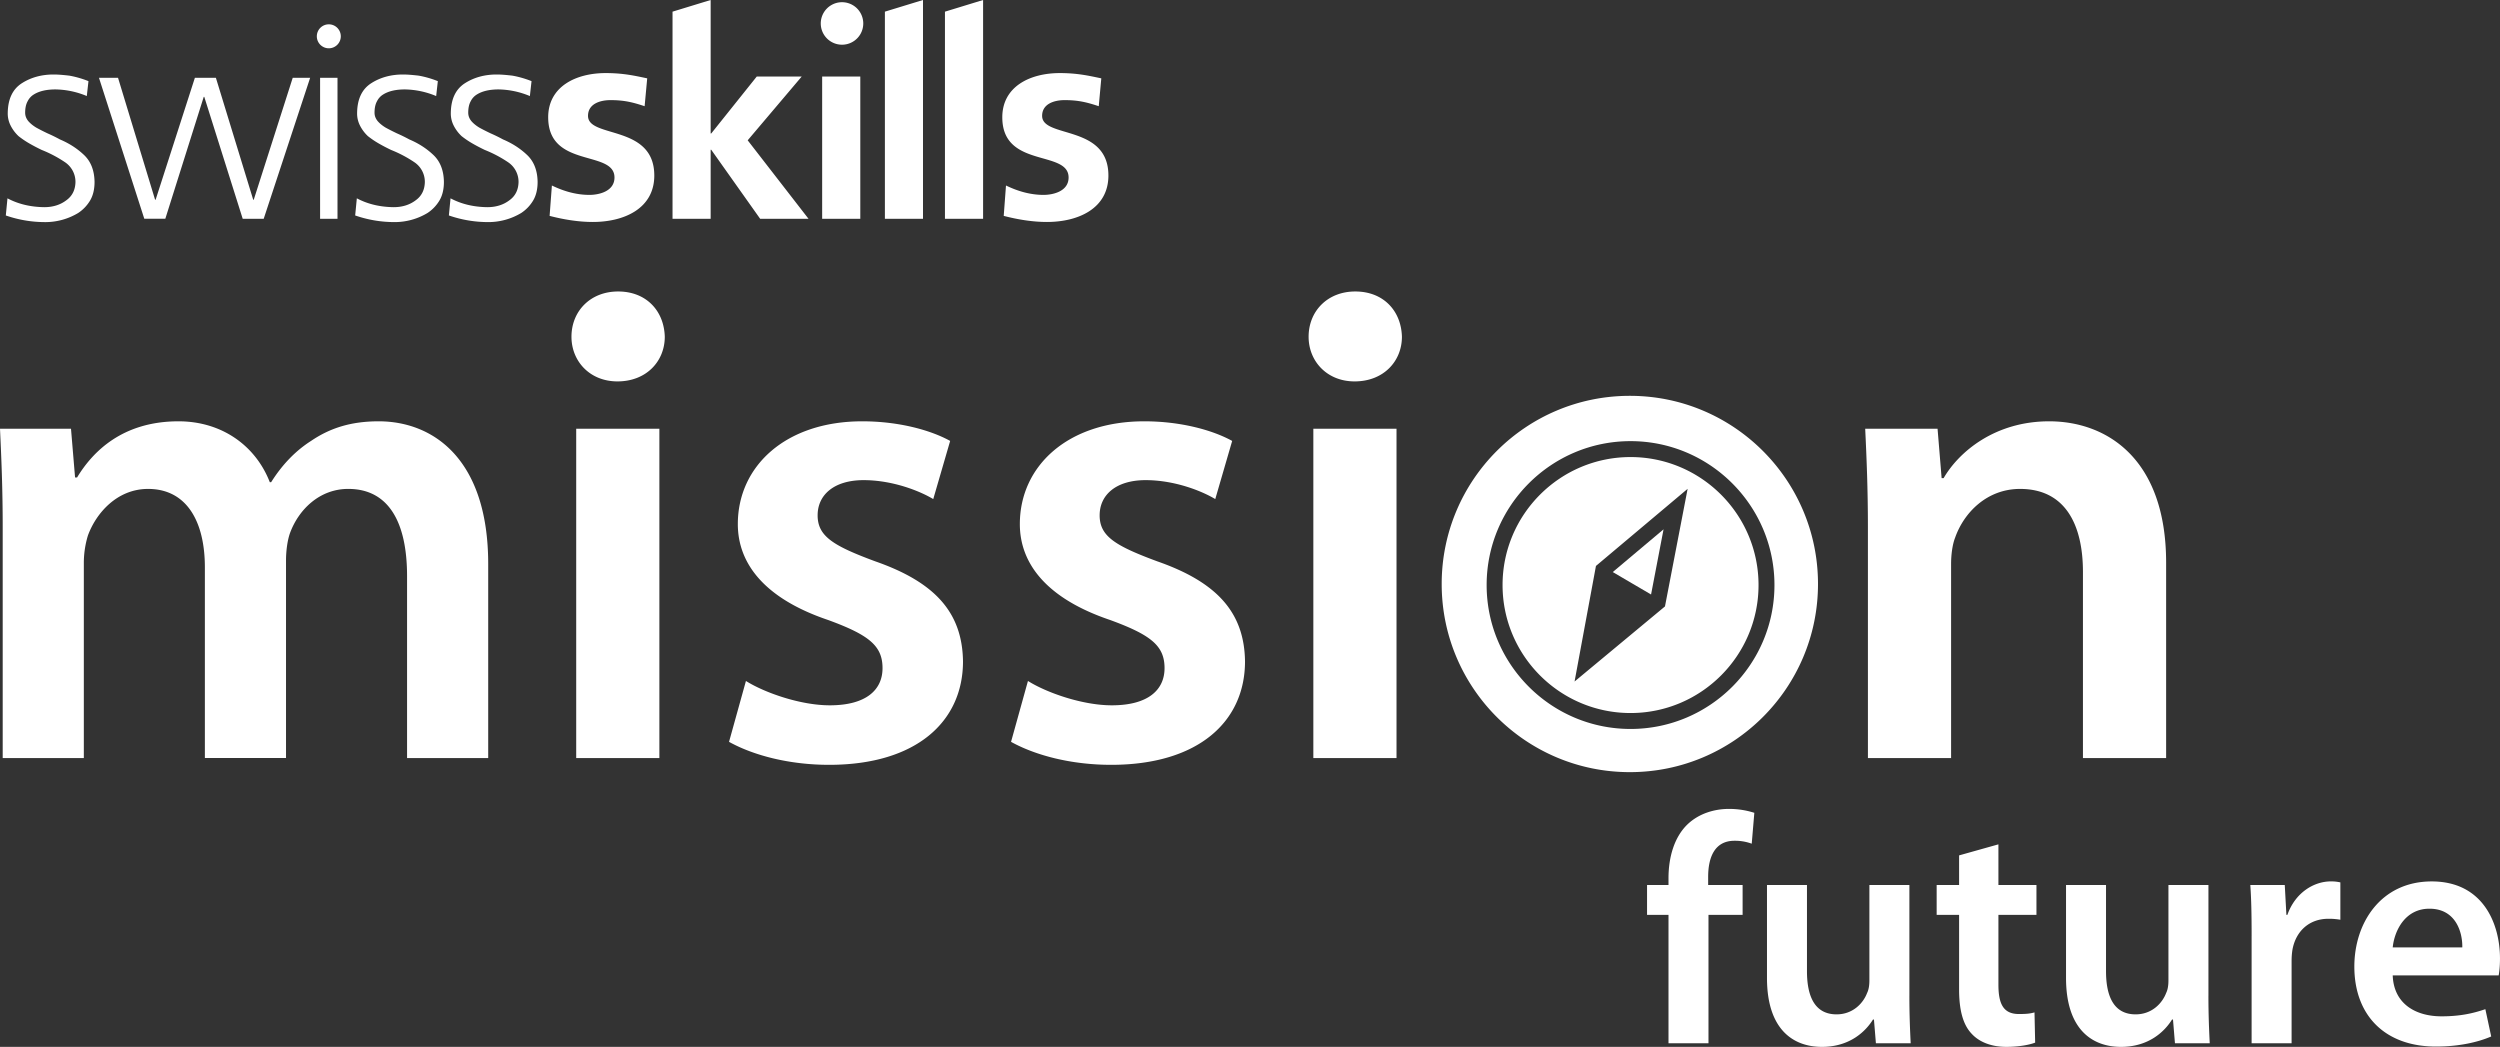 <svg xmlns="http://www.w3.org/2000/svg" xml:space="preserve" style="enable-background:new 0 0 160 67" width="160" height="67" viewBox="0 0 160 67"><rect x="0" y="0" width="160" height="67" fill="#333333" stroke="none"/><path d="M.173 33.715c0-2.424-.087-4.458-.173-6.275h4.544l.26 3.116h.13c.995-1.645 2.899-3.592 6.491-3.592 2.77 0 4.933 1.558 5.842 3.895h.087c.735-1.168 1.601-2.034 2.553-2.64 1.212-.823 2.553-1.255 4.328-1.255 3.462 0 7.01 2.38 7.01 9.131v12.42h-5.193V36.873c0-3.505-1.212-5.583-3.765-5.583-1.818 0-3.159 1.298-3.722 2.813-.173.476-.26 1.169-.26 1.774v12.637h-5.193V36.311c0-2.943-1.169-5.02-3.636-5.02-1.99 0-3.332 1.558-3.851 2.986a6.073 6.073 0 0 0-.26 1.774v12.464H.173v-14.8zM42.546 21.554c0 1.558-1.168 2.856-3.029 2.856-1.774 0-2.943-1.298-2.943-2.856 0-1.644 1.212-2.899 2.986-2.899 1.817 0 2.942 1.255 2.986 2.899zm-5.669 26.961V27.439H42.2v21.076h-5.323zM47.74 43.582c1.168.735 3.462 1.558 5.366 1.558 2.337 0 3.376-.995 3.376-2.38 0-1.428-.866-2.12-3.462-3.073-4.111-1.385-5.799-3.635-5.799-6.145 0-3.722 3.073-6.578 7.963-6.578 2.337 0 4.371.562 5.626 1.255l-1.082 3.722c-.865-.52-2.597-1.212-4.457-1.212-1.904 0-2.943.952-2.943 2.25 0 1.342.995 1.948 3.678 2.943 3.851 1.342 5.583 3.289 5.626 6.405 0 3.852-2.986 6.622-8.569 6.622-2.553 0-4.847-.606-6.405-1.471l1.082-3.896zM65.789 43.582c1.168.735 3.462 1.558 5.366 1.558 2.337 0 3.376-.995 3.376-2.38 0-1.428-.866-2.12-3.462-3.073-4.111-1.385-5.799-3.635-5.799-6.145 0-3.722 3.073-6.578 7.963-6.578 2.337 0 4.371.562 5.626 1.255l-1.082 3.722c-.865-.52-2.597-1.212-4.457-1.212-1.904 0-2.943.952-2.943 2.25 0 1.342.995 1.948 3.678 2.943 3.851 1.342 5.583 3.289 5.626 6.405 0 3.852-2.986 6.622-8.569 6.622-2.553 0-4.847-.606-6.405-1.471l1.082-3.896zM89.723 21.554c0 1.558-1.168 2.856-3.029 2.856-1.774 0-2.943-1.298-2.943-2.856 0-1.644 1.212-2.899 2.986-2.899 1.818 0 2.943 1.255 2.986 2.899zm-5.669 26.961V27.439h5.323v21.076h-5.323zM119.546 33.715c0-2.424-.087-4.458-.173-6.275h4.631l.26 3.159h.129c.952-1.645 3.246-3.635 6.752-3.635 3.678 0 7.487 2.38 7.487 9.044v12.507h-5.323V36.614c0-3.029-1.126-5.323-4.025-5.323-2.121 0-3.592 1.515-4.155 3.116-.172.433-.259 1.082-.259 1.688v12.42h-5.323l-.001-14.8zM106.784 66.771v-8.218h-1.373v-1.914h1.373v-.437c0-1.311.354-2.621 1.228-3.454.749-.707 1.748-.978 2.642-.978.687 0 1.228.125 1.623.25l-.166 1.976a3.11 3.11 0 0 0-1.103-.187c-1.27 0-1.686 1.061-1.686 2.309v.52h2.205v1.914h-2.184v8.218h-2.559zM122.2 63.733c0 1.207.042 2.205.084 3.038h-2.226l-.125-1.519h-.063c-.438.708-1.436 1.748-3.267 1.748s-3.516-1.103-3.516-4.411v-5.951h2.559v5.514c0 1.685.541 2.767 1.894 2.767 1.04 0 1.706-.708 1.956-1.373.104-.208.145-.499.145-.791v-6.117h2.56v7.095zM127.899 54.038v2.6h2.434v1.914h-2.434v4.473c0 1.248.332 1.872 1.311 1.872.458 0 .707-.021.998-.104l.042 1.935c-.374.146-1.061.271-1.852.271-.956 0-1.727-.312-2.205-.832-.561-.582-.811-1.519-.811-2.85v-4.765h-1.436v-1.914h1.436v-1.893l2.517-.707zM141.339 63.733c0 1.207.042 2.205.084 3.038h-2.226l-.125-1.519h-.063c-.438.708-1.436 1.748-3.267 1.748s-3.516-1.103-3.516-4.411v-5.951h2.559v5.514c0 1.685.541 2.767 1.894 2.767 1.04 0 1.706-.708 1.956-1.373.105-.208.145-.499.145-.791v-6.117h2.56v7.095zM144.104 59.905c0-1.373-.021-2.372-.084-3.267h2.205l.104 1.914h.063c.499-1.415 1.685-2.143 2.788-2.143.25 0 .395.021.603.063v2.392a4.165 4.165 0 0 0-.769-.062c-1.207 0-2.06.77-2.289 1.935-.042.229-.063.5-.063.77v5.264h-2.559v-6.866zM153.134 62.423c.062 1.831 1.477 2.622 3.121 2.622 1.185 0 2.017-.188 2.808-.458l.374 1.748c-.874.375-2.08.645-3.537.645-3.287 0-5.222-2.018-5.222-5.118 0-2.808 1.706-5.451 4.951-5.451 3.288 0 4.37 2.705 4.37 4.931 0 .479-.042.853-.084 1.082h-6.781zm4.453-1.79c.021-.936-.396-2.476-2.102-2.476-1.581 0-2.247 1.436-2.351 2.476h4.453zM104.355 29.252c-4.517 0-8.191 3.674-8.191 8.191s3.674 8.191 8.191 8.191c4.516 0 8.191-3.674 8.191-8.191s-3.675-8.191-8.191-8.191zm2.203 9.559-5.786 4.806.002-.011 1.367-7.386 5.867-4.935-1.45 7.526z" style="fill:#fff"/><path d="m104.456 37.338 1.212.71.799-4.171-3.25 2.734 1.235.725z" style="fill:#fff"/><path d="M104.31 25.333c-6.65 0-12.042 5.391-12.042 12.042 0 6.65 5.391 12.042 12.042 12.042 6.65 0 12.042-5.391 12.042-12.042s-5.392-12.042-12.042-12.042zm.045 21.32c-5.079 0-9.21-4.132-9.21-9.21s4.132-9.21 9.21-9.21c5.078 0 9.21 4.132 9.21 9.21s-4.132 9.21-9.21 9.21zM41.256 6.797c-.746-.246-1.293-.389-2.185-.389-.656 0-1.438.231-1.438 1.009 0 1.45 4.242.531 4.242 3.817 0 2.123-1.948 2.972-3.932 2.972-.93 0-1.876-.159-2.768-.389l.146-1.945c.765.371 1.566.601 2.403.601.62 0 1.603-.23 1.603-1.113 0-1.786-4.243-.566-4.243-3.854 0-1.961 1.766-2.829 3.678-2.829 1.147 0 1.895.178 2.659.337l-.165 1.783zM52.618 4.899h2.441v9.105h-2.441zM70.32 6.797c-.746-.246-1.292-.389-2.185-.389-.657 0-1.439.231-1.439 1.009 0 1.45 4.242.531 4.242 3.817 0 2.123-1.948 2.972-3.932 2.972-.93 0-1.876-.159-2.768-.389l.145-1.945c.764.371 1.567.601 2.404.601.619 0 1.603-.23 1.603-1.113 0-1.786-4.243-.566-4.243-3.854 0-1.961 1.766-2.829 3.679-2.829 1.146 0 1.892.178 2.657.337l-.163 1.783zM47.852 8.98l3.457-4.081h-2.877l-2.913 3.643h-.037V0l-2.44.746v13.258h2.44V9.585h.037l3.132 4.419h3.095zM56.633.746v13.258h2.439V0zM60.479.746h-.002v13.258h2.441V0zM55.249 1.501a1.36 1.36 0 1 0-2.72.001 1.36 1.36 0 0 0 2.72-.001M2.831 13.259c.554 0 1.026-.147 1.415-.442.377-.271.572-.66.584-1.168a1.513 1.513 0 0 0-.654-1.256 7.807 7.807 0 0 0-1.504-.796c-.271-.13-.531-.265-.778-.407a5.63 5.63 0 0 1-.708-.478 2.413 2.413 0 0 1-.495-.654 1.697 1.697 0 0 1-.195-.832c.012-.896.318-1.533.92-1.91.578-.365 1.25-.548 2.017-.548.259 0 .595.025 1.008.074.413.074.82.191 1.221.351l-.107.954a5.385 5.385 0 0 0-1.999-.424c-.578 0-1.038.106-1.38.316a1.053 1.053 0 0 0-.406.44c-.106.187-.16.433-.16.738 0 .188.065.363.195.527.13.153.301.293.513.422.212.117.454.24.725.369.272.119.537.249.797.391.59.249 1.103.58 1.539.994.436.414.66.988.672 1.721 0 .473-.095.87-.283 1.189a2.47 2.47 0 0 1-.761.799 4.076 4.076 0 0 1-2.105.586 7.649 7.649 0 0 1-2.53-.425l.106-1.097c.684.365 1.469.554 2.353.566zM16.877 14.002h-1.344L13.074 6.2h-.035l-2.459 7.801H9.235L6.334 4.98h1.22l2.371 7.801h.035l2.512-7.801h1.345l2.388 7.801h.035l2.494-7.801h1.115l-2.972 9.022zM25.191 13.259c.554 0 1.026-.147 1.415-.442.377-.271.572-.66.584-1.168a1.512 1.512 0 0 0-.655-1.256 7.807 7.807 0 0 0-1.504-.796c-.271-.13-.531-.265-.778-.407a5.63 5.63 0 0 1-.708-.478 2.428 2.428 0 0 1-.495-.654 1.697 1.697 0 0 1-.195-.832c.012-.896.318-1.533.92-1.91.578-.365 1.25-.548 2.017-.548.259 0 .595.025 1.008.074.413.074.82.191 1.221.351l-.106.955a5.39 5.39 0 0 0-1.999-.425c-.578 0-1.038.106-1.38.316a1.049 1.049 0 0 0-.407.44c-.106.187-.159.434-.159.738 0 .188.065.363.195.527.13.153.301.293.513.422.212.117.454.24.725.369.271.118.536.248.796.39.59.249 1.103.58 1.539.994.436.414.66.988.672 1.721 0 .473-.095.87-.283 1.189a2.47 2.47 0 0 1-.761.799 4.076 4.076 0 0 1-2.105.586 7.649 7.649 0 0 1-2.53-.425l.106-1.097c.685.366 1.469.555 2.354.567zM31.188 13.259c.554 0 1.026-.147 1.415-.442.377-.271.572-.66.584-1.168a1.512 1.512 0 0 0-.655-1.256 7.807 7.807 0 0 0-1.504-.796c-.271-.13-.531-.265-.778-.407a5.63 5.63 0 0 1-.708-.478 2.428 2.428 0 0 1-.495-.654 1.697 1.697 0 0 1-.195-.832c.012-.896.318-1.533.92-1.91.578-.365 1.25-.548 2.017-.548.259 0 .595.025 1.008.074.413.074.82.191 1.221.351l-.106.955a5.39 5.39 0 0 0-1.999-.425c-.578 0-1.038.106-1.38.316a1.049 1.049 0 0 0-.407.44c-.106.187-.159.434-.159.738 0 .188.065.363.195.527.13.153.301.293.513.422.212.117.454.24.725.369.271.118.536.248.796.39.59.249 1.103.58 1.539.994.436.414.66.988.672 1.721 0 .473-.095.87-.283 1.189a2.47 2.47 0 0 1-.761.799 4.076 4.076 0 0 1-2.105.586 7.649 7.649 0 0 1-2.53-.425l.106-1.097c.685.366 1.469.555 2.354.567zM21.811 2.324a.767.767 0 1 1-1.534 0 .767.767 0 0 1 1.534 0zM20.486 4.98H21.6v9.022h-1.114V4.98z" style="fill:#fff"/></svg>
